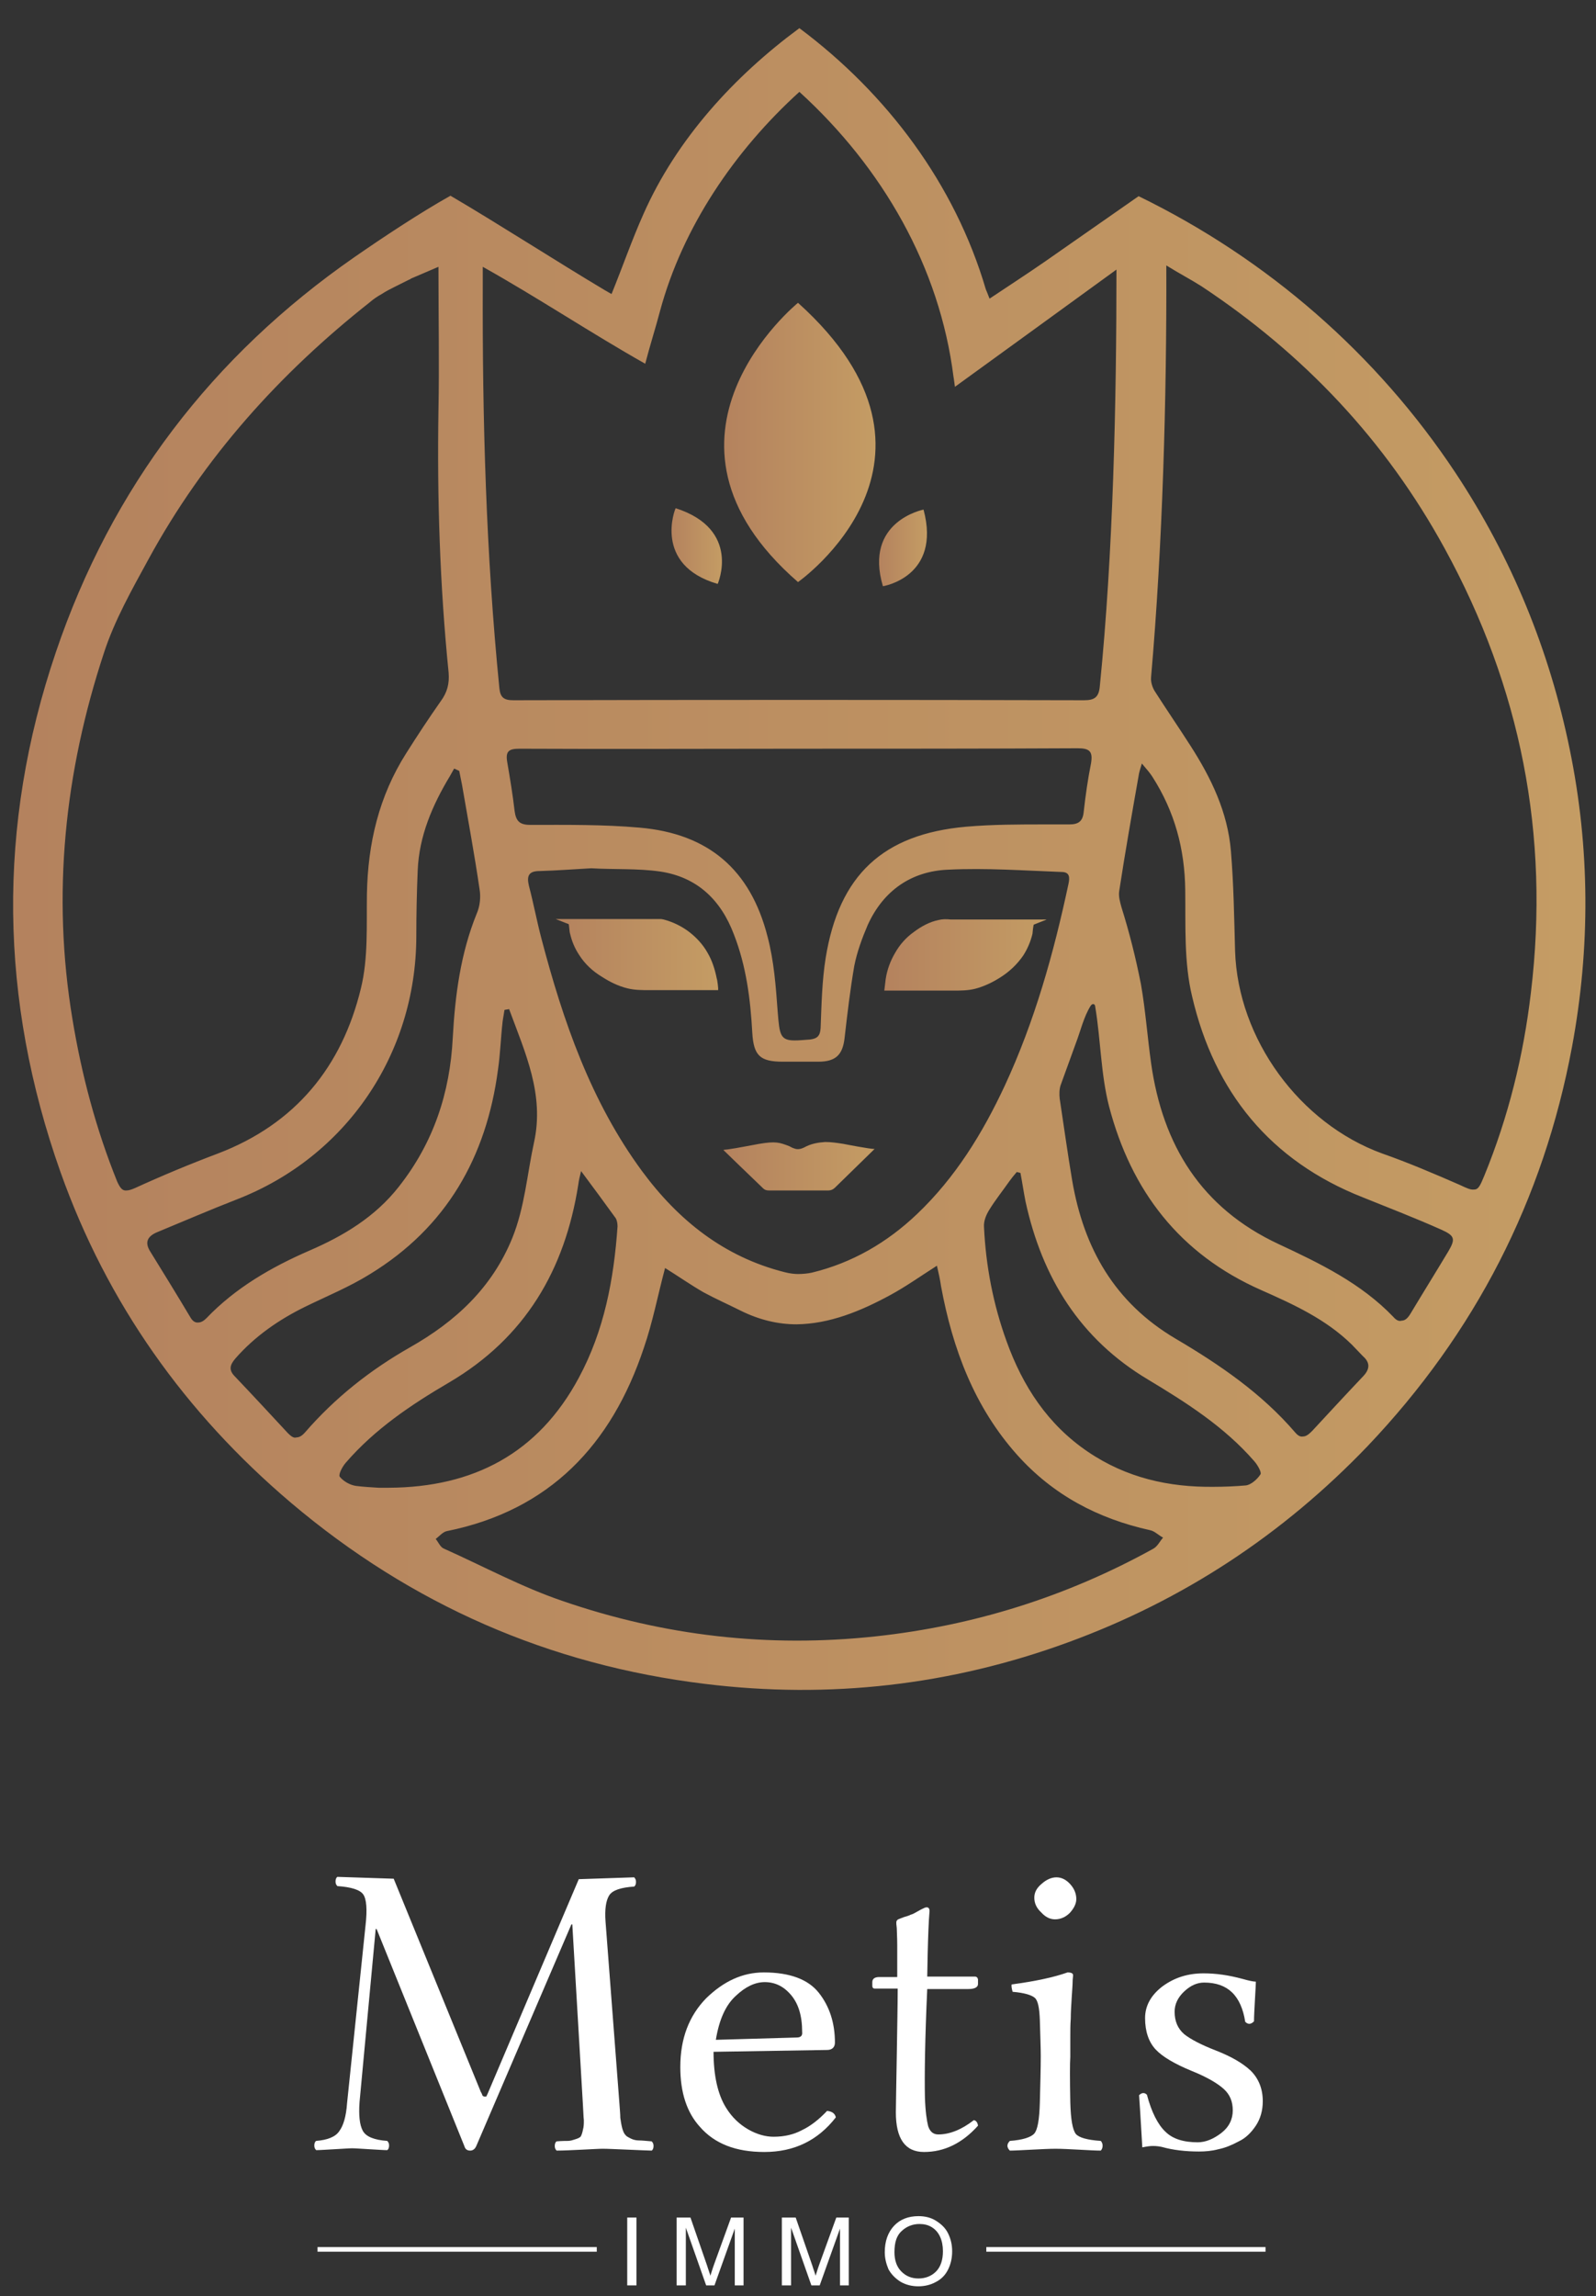 <?xml version="1.0" encoding="utf-8"?>
<!-- Generator: Adobe Illustrator 18.0.0, SVG Export Plug-In . SVG Version: 6.00 Build 0)  -->
<!DOCTYPE svg PUBLIC "-//W3C//DTD SVG 1.1//EN" "http://www.w3.org/Graphics/SVG/1.1/DTD/svg11.dtd">
<svg version="1.1" id="Calque_1" xmlns="http://www.w3.org/2000/svg" xmlns:xlink="http://www.w3.org/1999/xlink" x="0px" y="0px"
	 viewBox="0 0 345.8 497.4" enable-background="new 0 0 345.8 497.4" xml:space="preserve">
<rect x="0" y="0" width="345.8" height="497.4" fill="#333333" stroke="none"/>
<g>
	<path fill="#FFFFFF" d="M126.3,456l-2.3-39.1h-0.2l-20.6,48c-0.3,0.7-0.8,1-1.3,1c-0.7,0-1.1-0.3-1.3-1l-19-47l-0.2,0l-3.5,37.5
		c-0.2,2.8,0,4.9,0.7,6.2c0.7,1.3,2.5,2,5.3,2.2c0.3,0.3,0.4,0.6,0.4,1c0,0.4-0.1,0.8-0.4,1c-0.8,0-2.1-0.1-3.9-0.2
		c-1.8-0.1-3-0.2-3.7-0.2c-0.7,0-1.9,0.1-3.8,0.2c-1.9,0.1-3.2,0.2-4,0.2c-0.3-0.3-0.4-0.6-0.4-1c0-0.4,0.1-0.8,0.4-1
		c2.5-0.2,4.2-0.9,5-2.1c0.9-1.2,1.5-3.2,1.7-6.1l4-38.5c0.4-3.5,0.2-5.7-0.5-6.7c-0.7-1-2.6-1.6-5.6-1.8c-0.3-0.3-0.4-0.6-0.4-1
		c0-0.4,0.1-0.8,0.4-1l12.2,0.4l18.8,46c0,0.1,0.1,0.2,0.2,0.4c0.1,0.2,0.2,0.4,0.2,0.5c0,0.1,0.1,0.1,0.2,0.2
		c0.1,0.1,0.2,0.1,0.3,0.1c0.1,0,0.2,0,0.3,0c0.1,0,0.1-0.1,0.2-0.3c0.1-0.2,0.2-0.4,0.4-0.9l19.5-45.9l12-0.4
		c0.3,0.3,0.4,0.6,0.4,1c0,0.4-0.1,0.8-0.4,1c-2.9,0.2-4.7,0.8-5.4,1.9c-0.7,1.1-1,3-0.8,5.7l3,39.3c0.1,1.4,0.2,2.5,0.2,3.2
		c0.1,0.7,0.2,1.4,0.4,2.2c0.2,0.7,0.4,1.2,0.7,1.5c0.2,0.3,0.6,0.5,1.2,0.8c0.6,0.3,1.2,0.4,1.8,0.4c0.6,0,1.5,0.1,2.7,0.2
		c0.3,0.3,0.4,0.6,0.4,1c0,0.4-0.1,0.8-0.4,1c-0.8,0-2.5-0.1-5.1-0.2c-2.6-0.1-4.5-0.2-5.5-0.2c-0.8,0-2.3,0.1-4.5,0.2
		c-2.2,0.1-4,0.2-5.5,0.2c-0.3-0.3-0.4-0.6-0.4-1c0-0.4,0.1-0.8,0.4-1c1.2-0.1,2-0.1,2.5-0.1c0.5,0,1.1-0.2,1.7-0.4
		c0.6-0.2,1-0.4,1.1-0.7c0.1-0.2,0.3-0.7,0.4-1.3c0.2-0.7,0.2-1.3,0.2-2.1C126.4,458.5,126.4,457.4,126.3,456z"/>
	<path fill="#FFFFFF" d="M179.2,457.3c1,0.1,1.7,0.5,1.9,1.4c-3.9,5-9,7.5-15.5,7.5c-6.2,0-10.8-1.8-14-5.5
		c-2.8-3.1-4.2-7.4-4.2-12.9c0-6.2,1.9-11.1,5.6-14.9c3.8-3.7,7.9-5.6,12.5-5.6c5.6,0,9.6,1.5,11.9,4.4c2.3,2.9,3.5,6.5,3.5,10.8
		c0,1-0.6,1.6-1.7,1.6l-24.6,0.4c0,5.1,0.9,9.2,2.7,12.1c1.3,2.1,2.9,3.6,4.8,4.7c1.9,1.1,3.8,1.6,5.5,1.6c2.4,0,4.4-0.5,6.1-1.4
		C175.6,460.6,177.4,459.2,179.2,457.3z M155.1,441.9l17.5-0.5c0.9,0,1.3-0.4,1.2-1.2c0-3.5-0.8-6.1-2.4-8c-1.6-1.9-3.5-2.8-5.7-2.8
		c-2.1,0-4.2,1-6.3,3C157.2,434.4,155.8,437.6,155.1,441.9z"/>
	<path fill="#FFFFFF" d="M190.5,428.3h3.9c0-2.8,0-5.1,0-6.9c0-1.8-0.1-3-0.1-3.7c-0.1-0.7-0.1-1.1-0.1-1.2c0-0.3,0.1-0.5,0.4-0.7
		c0.3-0.1,0.7-0.3,1.3-0.5c0.6-0.2,1.1-0.3,1.4-0.5c0.4-0.1,0.8-0.3,1.3-0.6c0.5-0.3,0.9-0.5,1.3-0.7c0.4-0.2,0.6-0.3,0.9-0.3
		c0.4,0,0.6,0.3,0.6,0.8c-0.2,2.3-0.3,5.3-0.4,9.1l-0.1,5.1h10.3c0.4,0,0.6,0.2,0.7,0.6v1c0,0.7-0.7,1.1-2.1,1.1h-8.9
		c-0.5,11-0.6,18.8-0.5,23.5c0.1,3,0.4,5,0.7,6.2c0.4,1.2,1.1,1.8,2.2,1.8c2.4,0,5-1,7.7-3.1c0.5,0.1,0.8,0.5,0.9,1.2
		c-3.4,3.8-7.3,5.7-11.7,5.7c-4.1,0-6.1-2.9-6.1-8.6c0-1.6,0.1-5.6,0.2-12.2c0.1-6.6,0.2-11.4,0.2-14.6h-5c-0.3,0-0.5-0.2-0.5-0.6
		v-0.8C189,428.7,189.5,428.3,190.5,428.3z"/>
	<path fill="#FFFFFF" d="M231.9,455.5c0.1,3.7,0.5,5.9,1.2,6.8c0.7,0.8,2.5,1.3,5.4,1.5c0.2,0.2,0.4,0.6,0.4,1
		c0,0.4-0.1,0.8-0.4,1.1c-1.2,0-2.7-0.1-4.7-0.2c-2-0.1-3.7-0.2-5.1-0.2s-3.1,0.1-5.2,0.2c-2.1,0.1-3.7,0.2-4.7,0.2
		c-0.7-0.7-0.7-1.4,0-2.1c2.8-0.2,4.6-0.8,5.3-1.6c0.7-0.8,1.1-3,1.2-6.7c0.1-4,0.2-7.4,0.2-10.1c0-1.6-0.1-4.2-0.2-7.8
		c-0.1-2.6-0.4-4.2-1.1-4.8c-0.7-0.6-2.3-1.1-4.8-1.3c-0.2-0.7-0.3-1.3-0.2-1.6c5.3-0.7,9.3-1.6,12.1-2.6c0.8,0,1.2,0.2,1.2,0.6
		c0,0.4-0.1,0.8-0.1,1.5c0,0.6-0.1,1.8-0.2,3.4c-0.1,1.7-0.2,3.1-0.2,4.5c-0.1,1.3-0.1,2.6-0.1,4c0,1.4,0,2.8,0,4.3
		C231.8,447,231.8,450.3,231.9,455.5z M224.1,411.1c0-1.1,0.5-2.1,1.6-3c1-0.9,2.1-1.4,3.2-1.4c1.1,0,2.1,0.5,3,1.5
		c0.9,1,1.3,2.1,1.3,3.2c0,1-0.5,2-1.4,3c-0.9,0.9-2,1.4-3.2,1.4c-1.1,0-2.1-0.5-3-1.5C224.5,413.3,224.1,412.2,224.1,411.1z"/>
	<path fill="#FFFFFF" d="M246.8,453.9c0.6-0.6,1.2-0.6,1.7-0.1c1,3.8,2.4,6.5,4,8c1.6,1.6,4,2.3,7,2.3c1.7,0,3.4-0.7,5.1-2
		c1.7-1.3,2.5-3,2.5-4.9c0-1.9-0.6-3.4-1.9-4.6c-1.3-1.2-3.6-2.6-7.1-4c-3.6-1.5-6.2-3-7.7-4.6c-1.5-1.6-2.3-3.9-2.3-6.8
		c0-2.7,1.3-5,3.8-6.9c2.6-1.9,5.5-2.8,8.9-2.8c1.3,0,2.7,0.1,4.1,0.3c1.4,0.2,2.8,0.5,4.3,0.9c1.4,0.4,2.4,0.6,2.9,0.6
		c0,0.7-0.1,2.1-0.2,4c-0.1,1.9-0.2,3.5-0.2,4.6c-0.7,0.7-1.3,0.7-1.9,0.1c-0.9-5.7-3.8-8.5-8.9-8.5c-1.5,0-2.9,0.6-4.3,1.9
		c-1.4,1.3-2.1,2.8-2.1,4.4c0,2.1,0.7,3.7,2.1,4.9c1.4,1.1,3.7,2.3,6.8,3.5c3.3,1.3,5.8,2.7,7.6,4.4c1.7,1.7,2.6,3.9,2.6,6.6
		c0,2-0.5,3.8-1.5,5.3c-1,1.5-2.2,2.7-3.7,3.4c-1.5,0.8-2.9,1.4-4.4,1.7c-1.5,0.4-2.9,0.5-4.2,0.5c-2.9,0-5.6-0.3-8.1-1
		c-0.5-0.1-1.1-0.2-1.9-0.2c-0.6,0-1.3,0.1-2.3,0.3C247.3,462,247.1,458.1,246.8,453.9z"/>
</g>
<g>
	<defs>
		<path id="SVGID_1_" d="M193,280.5c3.3-1.8,6.4-4,10-6.3c0.4,1.7,0.7,3.1,0.9,4.5c2.5,13.5,7.2,26.1,16.5,36.5
			c7.8,8.7,17.5,13.8,28.8,16.3c1,0.2,1.8,1.1,2.8,1.6c-0.7,0.8-1.2,1.9-2.1,2.4c-18.8,10.4-38.9,16.7-60.2,19
			c-23.2,2.5-45.9-0.1-67.9-7.7c-8.8-3-17.1-7.5-25.6-11.3c-0.8-0.3-1.2-1.4-1.8-2.1c0.8-0.6,1.5-1.5,2.4-1.7
			c22.3-4.5,35.7-18.7,42.7-39.7c1.9-5.5,3-11.3,4.6-17.3c2.9,1.8,5.6,3.7,8.4,5.3c2.6,1.4,5.3,2.6,7.9,3.9c4.2,2.1,8.3,3,12.2,3
			C179.7,286.8,186.4,284.1,193,280.5 M235.7,314.5c-8.7-5.9-14.1-14.2-17.6-23.9c-2.9-8-4.5-16.3-4.9-24.8
			c-0.1-1.3,0.5-2.7,1.2-3.8c1.3-2.1,2.9-4.1,4.3-6.1c0.5-0.7,1-1.3,1.6-2c0.3,0.1,0.5,0.1,0.8,0.2c0.4,2.1,0.7,4.2,1.1,6.2
			c3.6,16.5,11.8,29.8,26.6,38.6c8.3,5,16.5,10.2,23,17.7c0.7,0.8,1.6,2.4,1.3,2.8c-0.7,1.1-2.1,2.3-3.2,2.4c-2.3,0.2-4.7,0.3-7,0.3
			C253.3,322.2,244.1,320.2,235.7,314.5 M77.1,321.9c-1.3-0.2-2.7-1-3.5-2c-0.3-0.5,0.6-2.2,1.3-3c6.3-7.3,14.2-12.6,22.4-17.4
			c16.5-9.7,25.1-24.4,28-42.9c0.1-0.8,0.3-1.7,0.6-2.9c2.7,3.6,5.1,6.9,7.5,10.2c0.3,0.5,0.4,1.2,0.4,1.8
			c-0.8,11.5-2.9,22.6-8.4,32.8c-8.8,16.4-22.9,23.7-41.1,23.8c-0.8,0-1.5,0-2.3,0C80.3,322.2,78.7,322.1,77.1,321.9 M62.4,310.5
			c-3.8-4.1-7.6-8.2-11.5-12.3c-1.4-1.4-1.1-2.5,0.1-3.9c4.2-4.8,9.4-8.4,15.1-11.2c4.7-2.3,9.6-4.3,14.1-7.1
			c16.5-10.1,25.2-25.3,27.7-44.3c0.5-3.4,0.6-6.9,1-10.4c0.1-0.8,0.3-1.7,0.4-2.5c0.3-0.1,0.7-0.1,1-0.2c3.5,9.5,7.7,18.5,5.4,28.9
			c-1.5,6.9-2,14-4.7,20.7c-4.4,10.8-12.3,18.1-22.2,23.7c-8.6,4.9-16.2,10.9-22.7,18.4c-0.7,0.8-1.3,1.1-1.9,1.1
			C63.7,311.6,63.1,311.2,62.4,310.5 M280.6,310.3c-7.3-8.5-16.4-14.7-25.9-20.3c-13.2-7.8-19.9-19.6-22.4-34.3
			c-1-5.9-1.8-11.8-2.7-17.7c-0.1-0.9-0.1-2,0.2-2.9c1.1-3,2.2-6.1,3.3-9.1c1-2.6,1.7-5.7,3.2-8.1c0.2-0.3,0.5-0.5,0.8-0.3
			c0,0,0,0,0,0c0.1,0.1,0.2,0.3,0.2,0.5c1.2,7.2,1.2,14.6,3,21.6c4.8,18.3,15.3,32,33,39.8c7,3.1,14,6.3,19.6,11.8
			c0.8,0.8,1.6,1.7,2.4,2.5c1.6,1.4,1.5,2.8,0.1,4.3c-3.7,3.9-7.4,7.9-11.1,11.9c-0.7,0.7-1.3,1.2-2,1.2
			C281.7,311.3,281.2,311,280.6,310.3 M170,275.6c-13.1-3.3-23-11.2-30.9-21.9c-11.1-15.1-17.1-32.5-21.8-50.4
			c-1-3.8-1.7-7.6-2.7-11.4c-0.5-2.1-0.1-3.2,2.3-3.2c3.7-0.1,7.5-0.4,11.2-0.6c5,0.3,10,0,14.9,0.7c8.1,1.2,13.2,6.2,16,13.6
			c2.7,6.9,3.6,14.1,4,21.4c0.3,4.9,1.7,6.2,6.6,6.2c2.6,0,5.2,0,7.7,0c3.8,0,5.3-1.5,5.7-5.2c0.6-5.2,1.2-10.4,2.1-15.6
			c0.6-3,1.7-6,2.9-8.8c3.4-7.5,9.5-11.7,17.5-12c8.2-0.4,16.4,0.2,24.5,0.5c1.8,0,1.8,1.2,1.5,2.6c-3.2,15-7.3,29.7-13.8,43.7
			c-4.8,10.3-10.7,19.9-19,27.8c-6.5,6.2-14.1,10.6-22.8,12.7c-0.9,0.2-2,0.3-3,0.3C172.2,276,171.1,275.9,170,275.6 M41.2,285.3
			c-2.8-4.7-5.7-9.4-8.6-14.1c-1.3-2-0.7-3.3,1.3-4.2c5.8-2.4,11.6-4.9,17.5-7.2c23.6-9.2,38.7-31.4,38.8-56.8
			c0-4.8,0.1-9.6,0.3-14.4c0.3-7.5,3.2-14.2,7-20.5c0.3-0.5,0.6-1.1,0.9-1.6c0.4,0.2,0.7,0.3,1.1,0.5c0.2,1,0.4,2,0.6,3
			c1.3,7.5,2.7,15.1,3.8,22.6c0.3,1.7,0.1,3.7-0.6,5.3c-3.5,8.6-4.7,17.7-5.2,26.9c-0.6,12-4.2,22.8-11.7,32.3
			c-5.1,6.5-11.9,10.6-19.3,13.8c-8.3,3.6-16.1,8.1-22.4,14.7c-0.6,0.6-1.2,0.9-1.7,0.9C42.3,286.6,41.7,286.2,41.2,285.3
			 M301.9,285.3c-7-7.3-15.9-11.6-24.9-15.8c-16.7-7.8-25.1-21.4-27.6-39.2c-0.8-5.7-1.2-11.4-2.2-17.1c-1.1-5.6-2.5-11.2-4.2-16.6
			c-0.3-1.1-0.7-2.4-0.5-3.6c1.3-8.5,2.8-17,4.3-25.5c0.1-0.4,0.2-0.8,0.6-2.1c1.1,1.3,1.8,2.1,2.3,2.9c4.8,7.5,7,15.6,7.1,24.5
			c0.1,7.7-0.3,15.7,1.5,23.1c4.8,20.6,16.9,35.6,37,43.5c5.7,2.3,11.4,4.5,17,7c2.9,1.3,3.1,2,1.5,4.7c-2.7,4.5-5.5,9-8.2,13.5
			c-0.6,1-1.2,1.5-1.9,1.5C303.1,286.3,302.5,286,301.9,285.3 M168.5,219.2c-0.4-5.5-0.8-11-2.2-16.3c-3.7-14.5-12.8-22.3-27.7-23.6
			c-7.9-0.7-15.8-0.6-23.7-0.6c-2.3,0-3.1-0.8-3.4-3c-0.4-3.5-1-7.1-1.6-10.6c-0.4-2.3,0.3-2.9,2.6-2.9c20.3,0.1,40.6,0,60.9,0v0
			c20,0,40.1,0,60.1-0.1c2.6,0,3.3,0.7,2.9,3.2c-0.7,3.5-1.2,7-1.6,10.6c-0.2,2-1.1,2.7-3.1,2.7c-1.7,0-3.4,0-5.1,0
			c-5.8,0-11.6,0-17.3,0.5c-18,1.6-27.5,10.5-30.4,28.4c-0.8,5-0.9,10.1-1.1,15.2c-0.1,1.7-0.7,2.3-2.3,2.5
			c-1.4,0.1-2.4,0.2-3.3,0.2C169,225.4,168.9,224.1,168.5,219.2 M25.4,256c-4.6-11.4-7.7-23.1-9.7-35.2c-4.5-27-1.7-53.5,6.8-79.3
			c2.3-7.1,6.1-13.8,9.7-20.4c12-22,28.4-40.2,47.9-55.6c0.8-0.7,1.7-1.3,2.6-1.8c0.9-0.6,1.9-1.1,2.9-1.6c1-0.5,2-1,3-1.5
			c0.1,0,0.2-0.1,0.4-0.2c0.1-0.1,0.2-0.1,0.4-0.2c0.7-0.3,5.6-2.4,5.6-2.4c0,10.5,0.2,21.3,0,31.1c-0.3,19,0.3,37.9,2.2,56.8
			c0.2,2.4-0.3,4.3-1.7,6.2c-2.6,3.7-5.1,7.5-7.5,11.3c-5.9,9.3-8.3,19.5-8.5,30.5c-0.1,6.8,0.3,13.9-1.3,20.4
			c-4.1,17-14.2,29.4-31,35.8c-6.1,2.3-12.1,4.8-18,7.5c-0.7,0.3-1.3,0.5-1.8,0.5C26.5,258,26,257.3,25.4,256 M316.3,256.7
			c-5.5-2.4-11.1-4.8-16.8-6.8c-17.9-6.5-31.3-24.8-31.9-43.9c-0.2-7.2-0.3-14.4-0.9-21.6c-0.7-8.5-4.3-15.9-8.8-22.9
			c-2.5-3.9-5.1-7.7-7.6-11.6c-0.6-0.9-1-2.1-0.9-3.2c2.5-28.6,3.4-60.5,3.3-89.2c2.9,1.8,5.4,3.1,7.6,4.5
			c22.2,14.7,39.9,33.4,52.7,56.8c16.5,30.1,22.8,62.1,18.7,96.2c-1.6,13.7-4.9,27-10.1,39.7c-0.9,2.2-1.3,3-2.2,3
			C318.6,257.8,317.8,257.4,316.3,256.7 M143,67.4c4.9-18.2,16.2-34.8,30.2-47.5c18,16.4,30.4,37.9,33.4,61.8
			c0.1,0.4,0.1,0.8,0.3,2.1c11.6-8.4,23.3-16.9,35-25.4c0,29-0.7,61.3-3.6,90.2c-0.2,2.4-1.1,3.1-3.4,3.1
			c-41.2-0.1-82.5-0.1-123.7,0c-2,0-2.8-0.6-3-2.6c-2.9-29.1-3.7-58.3-3.6-87.5c0-0.6,0-3.8,0-3.8c11.8,6.6,23.5,14.4,35.2,21
			C140.8,74.9,142,71.2,143,67.4 M139.4,46.4c-2.5,5.6-4.5,11.4-6.9,17.3c-0.5-0.3-0.9-0.5-1.4-0.8c-10.4-6.2-23.1-14.4-33.5-20.5
			c-6.6,3.7-14.6,9-20.8,13.3C46,77.1,24.2,105.6,12.1,141.3c-12.8,37.7-12.2,75.3,1,112.6c10.1,28.4,27,52.2,50,71.7
			c26,22,55.9,35.1,89.7,39.2c26.9,3.3,53.2,0.3,78.6-9c24.9-9.1,46.5-23.3,64.9-42.5c23.3-24.5,38.1-53.3,44.3-86.5
			c4-21.5,3.9-43.1-0.5-64.5c-4.4-21.5-12.6-41.5-24.7-59.8c-17.1-25.8-40.8-46.4-68.7-60c-6.2,4.3-14,9.8-20.2,14.1
			c-3.9,2.7-7.9,5.3-12.1,8.1c-0.4-1.1-0.6-1.5-0.8-2c-6.7-22.8-21.4-42.4-40.4-56.6C159.1,16.5,146.6,30.1,139.4,46.4"/>
	</defs>
	<clipPath id="SVGID_2_">
		<use xlink:href="#SVGID_1_"  overflow="visible"/>
	</clipPath>
	
		<linearGradient id="SVGID_3_" gradientUnits="userSpaceOnUse" x1="-247.15" y1="548.131" x2="-245.397" y2="548.131" gradientTransform="matrix(194.391 0 0 -194.391 48046.582 106738.812)">
		<stop  offset="0" style="stop-color:#B4825E"/>
		<stop  offset="1" style="stop-color:#C49C64"/>
	</linearGradient>
	<rect x="-0.7" y="5.9" clip-path="url(#SVGID_2_)" fill="url(#SVGID_3_)" width="345.3" height="362.2"/>
</g>
<g>
	<defs>
		<path id="SVGID_4_" d="M174.2,248.6c-0.6,0.3-1.4,0.5-2.1,0.2c-0.4-0.1-0.7-0.3-1.1-0.5c-2.1-0.8-2.9-1.1-6.5-0.5
			c-2.3,0.4-4.6,0.9-6.8,1.2c-0.1,0-1,0.1-1,0.1c0,0,6.6,6.4,8.6,8.3c0.4,0.4,0.8,0.5,1.3,0.5h12.9c0.5,0,1-0.2,1.4-0.6l8.6-8.4
			c-0.7,0.1-6.8-1.1-6.8-1.1c-1.3-0.2-2.6-0.4-3.9-0.4C177.4,247.5,175.8,247.7,174.2,248.6"/>
	</defs>
	<clipPath id="SVGID_5_">
		<use xlink:href="#SVGID_4_"  overflow="visible"/>
	</clipPath>
	
		<linearGradient id="SVGID_6_" gradientUnits="userSpaceOnUse" x1="-247.197" y1="547.891" x2="-245.445" y2="547.891" gradientTransform="matrix(18.744 0 0 -18.744 4790.183 10522.066)">
		<stop  offset="0" style="stop-color:#B4825E"/>
		<stop  offset="1" style="stop-color:#C49C64"/>
	</linearGradient>
	<rect x="156.8" y="247.2" clip-path="url(#SVGID_5_)" fill="url(#SVGID_6_)" width="32.8" height="10.7"/>
</g>
<g>
	<defs>
		<path id="SVGID_7_" d="M172.9,126.1c0,0,37.8-26.5,0-60.5C172.9,65.6,136.9,94.8,172.9,126.1"/>
	</defs>
	<clipPath id="SVGID_8_">
		<use xlink:href="#SVGID_7_"  overflow="visible"/>
	</clipPath>
	
		<linearGradient id="SVGID_9_" gradientUnits="userSpaceOnUse" x1="-247.196" y1="551.486" x2="-245.444" y2="551.486" gradientTransform="matrix(18.697 0 0 -18.697 4778.634 10406.801)">
		<stop  offset="0" style="stop-color:#B4825E"/>
		<stop  offset="1" style="stop-color:#C49C64"/>
	</linearGradient>
	<rect x="136.9" y="65.6" clip-path="url(#SVGID_8_)" fill="url(#SVGID_9_)" width="73.7" height="60.5"/>
</g>
<g>
	<defs>
		<path id="SVGID_10_" d="M191.3,127c0,0,12.7-2,8.8-16.6C200.1,110.4,187.1,112.9,191.3,127"/>
	</defs>
	<clipPath id="SVGID_11_">
		<use xlink:href="#SVGID_10_"  overflow="visible"/>
	</clipPath>
	
		<linearGradient id="SVGID_12_" gradientUnits="userSpaceOnUse" x1="-245.683" y1="557.345" x2="-243.93" y2="557.345" gradientTransform="matrix(5.926 0 0 -5.926 1646.335 3421.326)">
		<stop  offset="0" style="stop-color:#B4825E"/>
		<stop  offset="1" style="stop-color:#C49C64"/>
	</linearGradient>
	<rect x="187.1" y="110.4" clip-path="url(#SVGID_11_)" fill="url(#SVGID_12_)" width="17" height="16.6"/>
</g>
<g>
	<defs>
		<path id="SVGID_13_" d="M155.5,126.5c0,0,5.2-11.8-9.1-16.4C146.3,110.1,141.4,122.4,155.5,126.5"/>
	</defs>
	<clipPath id="SVGID_14_">
		<use xlink:href="#SVGID_13_"  overflow="visible"/>
	</clipPath>
	
		<linearGradient id="SVGID_15_" gradientUnits="userSpaceOnUse" x1="-248.839" y1="556.914" x2="-247.086" y2="556.914" gradientTransform="matrix(6.228 0 0 -6.228 1695.199 3586.678)">
		<stop  offset="0" style="stop-color:#B4825E"/>
		<stop  offset="1" style="stop-color:#C49C64"/>
	</linearGradient>
	<rect x="141.4" y="110.1" clip-path="url(#SVGID_14_)" fill="url(#SVGID_15_)" width="19.3" height="16.4"/>
</g>
<g>
	<defs>
		<path id="SVGID_16_" d="M203.4,199.3c-2,0.4-3.8,1.4-5.4,2.6c-1.7,1.2-3.1,2.8-4.1,4.6c-1,1.7-1.7,3.6-2,5.6
			c0,0.1-0.3,2.5-0.3,2.5c2.2,0,4.4,0,6.6,0h8.3c1.7,0,3.2,0,4.8-0.4c1.9-0.5,3.8-1.4,5.5-2.5c1.9-1.2,3.6-2.8,4.9-4.7
			c0.9-1.4,1.6-3,2-4.7c0-0.2,0.2-2,0.3-2c0,0,2.8-1.1,2.8-1.1h-0.3h-19.1c-0.5,0-0.9,0-1.4,0C205.1,199.1,204.2,199.1,203.4,199.3"
			/>
	</defs>
	<clipPath id="SVGID_17_">
		<use xlink:href="#SVGID_16_"  overflow="visible"/>
	</clipPath>
	
		<linearGradient id="SVGID_18_" gradientUnits="userSpaceOnUse" x1="-246.426" y1="548.873" x2="-244.673" y2="548.873" gradientTransform="matrix(20.076 0 0 -20.076 5138.701 11225.816)">
		<stop  offset="0" style="stop-color:#B4825E"/>
		<stop  offset="1" style="stop-color:#C49C64"/>
	</linearGradient>
	<rect x="191.5" y="199.1" clip-path="url(#SVGID_17_)" fill="url(#SVGID_18_)" width="35.2" height="15.5"/>
</g>
<g>
	<defs>
		<path id="SVGID_19_" d="M139.8,199.1h-19.1h-0.3c0,0,2.8,1.1,2.8,1.1c0.1,0,0.2,1.9,0.3,2c0.4,1.7,1,3.2,2,4.7
			c1.2,1.9,2.9,3.5,4.9,4.7c1.7,1.1,3.5,2,5.5,2.5c1.6,0.4,3.2,0.4,4.8,0.4h8.3c2.2,0,4.4,0,6.6,0c0.1,0-0.2-2.4-0.3-2.5
			c-0.4-2-1-3.9-2-5.6c-1-1.8-2.5-3.4-4.1-4.6c-1.6-1.2-3.5-2.1-5.4-2.6c-0.8-0.2-1.7-0.2-2.5-0.2
			C140.7,199.1,140.3,199.1,139.8,199.1"/>
	</defs>
	<clipPath id="SVGID_20_">
		<use xlink:href="#SVGID_19_"  overflow="visible"/>
	</clipPath>
	
		<linearGradient id="SVGID_21_" gradientUnits="userSpaceOnUse" x1="-247.947" y1="548.873" x2="-246.195" y2="548.873" gradientTransform="matrix(20.076 0 0 -20.076 5098.106 11225.816)">
		<stop  offset="0" style="stop-color:#B4825E"/>
		<stop  offset="1" style="stop-color:#C49C64"/>
	</linearGradient>
	<rect x="120.4" y="199.1" clip-path="url(#SVGID_20_)" fill="url(#SVGID_21_)" width="35.2" height="15.5"/>
</g>
<line fill="none" stroke="#FFFFFF" stroke-miterlimit="10" x1="68.8" y1="487.3" x2="129.3" y2="487.3"/>
<line fill="none" stroke="#FFFFFF" stroke-miterlimit="10" x1="213.7" y1="487.3" x2="274.2" y2="487.3"/>
<g>
	<path fill="#FFFFFF" d="M135.9,495.1v-14.7h2v14.7H135.9z"/>
	<path fill="#FFFFFF" d="M146.6,495.1v-14.7h3l3.6,10.4c0.3,1,0.6,1.7,0.7,2.2c0.2-0.5,0.4-1.3,0.8-2.4l3.7-10.2h2.7v14.7h-1.9
		v-12.3l-4.4,12.3h-1.8l-4.4-12.5v12.5H146.6z"/>
	<path fill="#FFFFFF" d="M169.4,495.1v-14.7h3l3.6,10.4c0.3,1,0.6,1.7,0.7,2.2c0.2-0.5,0.4-1.3,0.8-2.4l3.7-10.2h2.7v14.7H182v-12.3
		l-4.4,12.3h-1.8l-4.4-12.5v12.5H169.4z"/>
	<path fill="#FFFFFF" d="M191.7,487.9c0-2.4,0.7-4.3,2-5.7s3.1-2.1,5.3-2.1c1.4,0,2.7,0.3,3.8,1s2,1.5,2.6,2.7
		c0.6,1.2,0.9,2.5,0.9,3.9c0,1.5-0.3,2.8-0.9,4c-0.6,1.2-1.5,2.1-2.7,2.7c-1.1,0.6-2.4,0.9-3.7,0.9c-1.4,0-2.7-0.3-3.9-1
		c-1.1-0.7-2-1.6-2.6-2.7C192,490.4,191.7,489.2,191.7,487.9z M193.8,487.9c0,1.8,0.5,3.2,1.5,4.2c1,1,2.2,1.5,3.7,1.5
		c1.5,0,2.8-0.5,3.8-1.5c1-1,1.5-2.5,1.5-4.4c0-1.2-0.2-2.2-0.6-3.1c-0.4-0.9-1-1.6-1.8-2.1c-0.8-0.5-1.7-0.7-2.7-0.7
		c-1.4,0-2.7,0.5-3.7,1.4C194.3,484.2,193.8,485.7,193.8,487.9z"/>
</g>
</svg>
